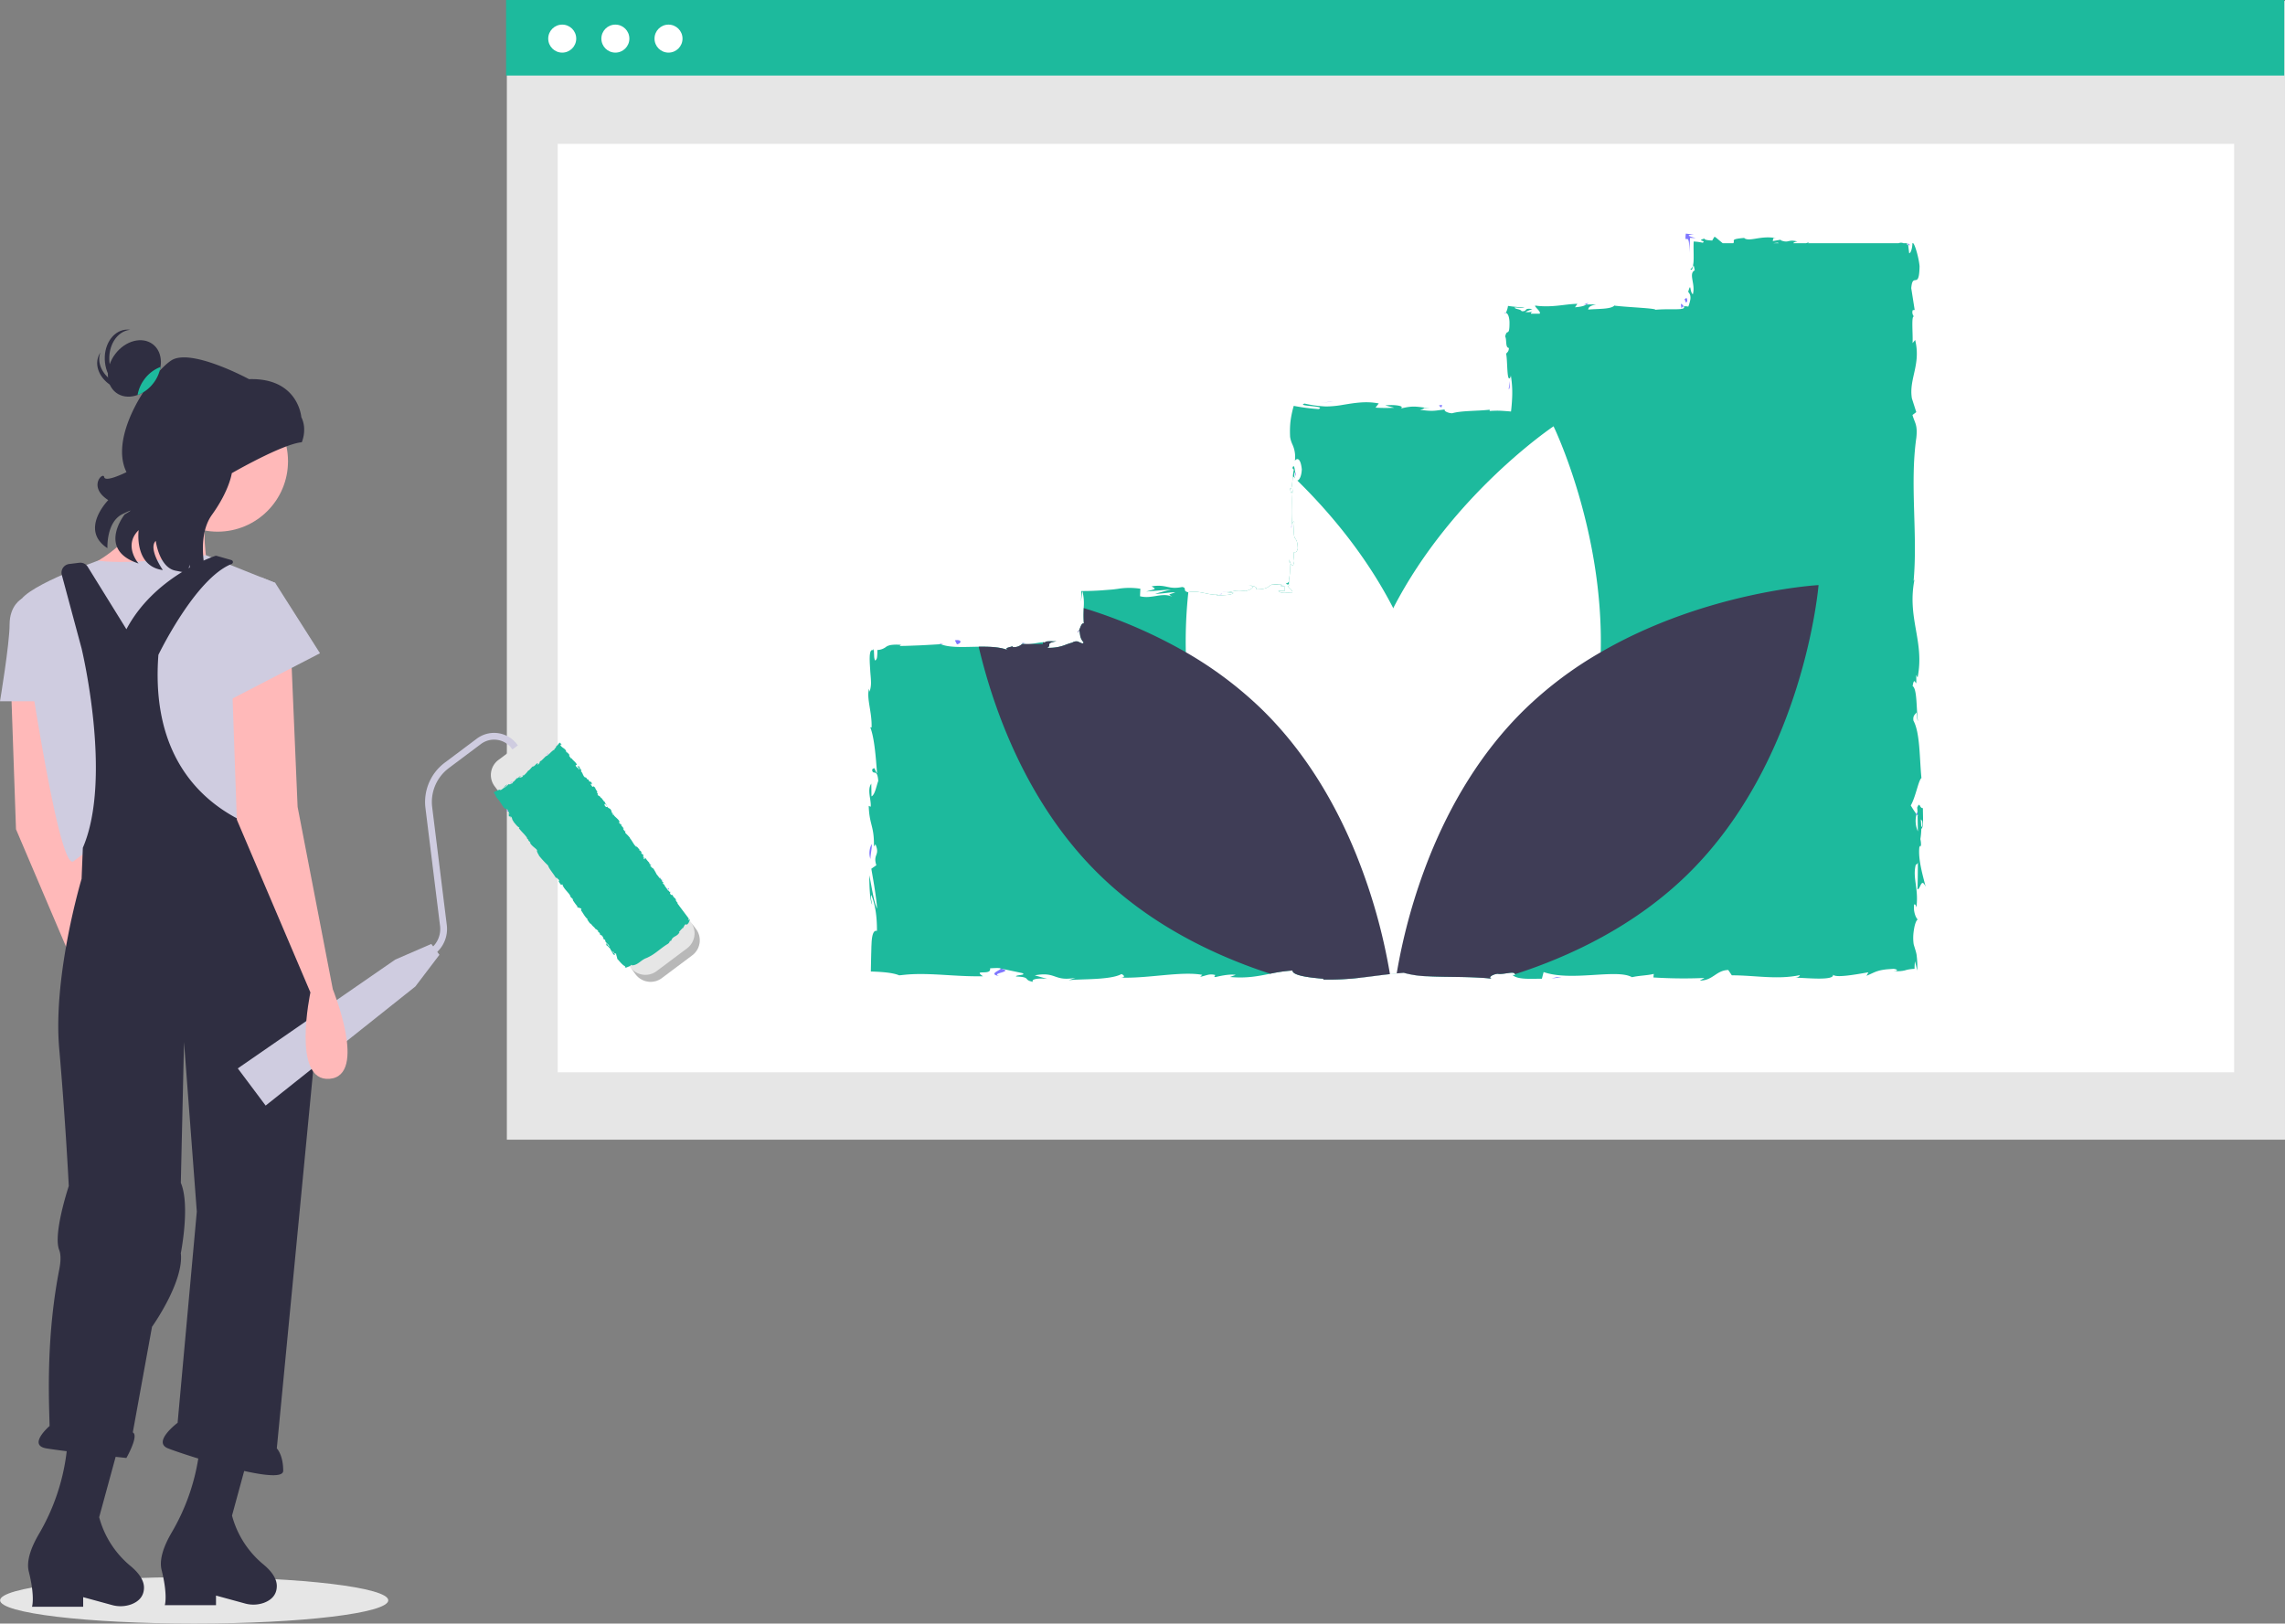 <svg xmlns="http://www.w3.org/2000/svg" width="884.594" height="628.601"><rect width="100%" height="100%" fill="#808080" stroke="none"/><ellipse cx="75.177" cy="619.601" fill="#E6E6E6" rx="75.139" ry="9"/><path fill="#E6E6E6" d="M196.22.39h688.37v440.87H196.22z"/><path fill="#FFF" d="M215.9 55.69h649.01v359.49h-649z"/><path fill="#1DBA9D" d="M195.92 0H884.3v29.25H195.92z"/><circle cx="217.655" cy="14.952" r="5.42" fill="#FFF"/><circle cx="238.229" cy="14.952" r="5.42" fill="#FFF"/><circle cx="258.803" cy="14.952" r="5.42" fill="#FFF"/><path fill="#7F77FF" d="M584.75 146.2c-.12.4-.18.81-.2 1.23l.2-1.24zM501.74 184.18c-.03-.9-.2-1.29-.34-1.33.1.84.2 1.53.34 1.33zM500.07 203.25c-.03.39-.06.75-.11 1.19-.1-.4-.06-.82.1-1.2zM584.55 147.43l-.5 3.17c.52.22.39-1.63.5-3.17zM613.18 117.89h.96c.29-.2.56-.41.8-.66l-1.76.66zM650.95 119.56c.07-.47.41-.84.87-.95a6.35 6.35 0 00-.87-.97c-.46-.06.03 1.32 0 1.92zM690.47 92.62c.12-.02.24-.04.34-.06l-.34.06zM689.68 92.75l.79-.13c-.26.04-.56.08-.8.13zM582.94 121.14a.46.46 0 00-.49.22c.17.11.34 0 .5-.22zM738.62 94.16l.08.65c.25.08.5.12.77.14l-.85-.79zM497.02 226.4c.01 0 .01.01 0 .03 0 .01-.02.02-.03.03 0 .02-.14.04-.25.06a.88.88 0 00-.17-.03c.15-.02.3-.05.41-.06.02-.02.03-.03.04-.03zM386.87 377.91c-3.86-1.23 6.28-1.57.47-2.94.54.54-5.28 2.14-.47 2.94zM417.7 244.15c-.14.33-.35.63-.61.87.3-.64.46-.84.6-.87zM474.79 229.27a9.7 9.7 0 01-1.58-.18l1.58.18zM397.26 249c-.53-.1-1.08-.1-1.62 0 .1.08.23.13.35.18.4-.17.84-.23 1.27-.17zM397.26 249c.2.04.42.09.7.12a5.36 5.36 0 00-.7-.11zM363.56 249.13c.18.1.42.18.63.27.34-.02.74-.05 1.1-.07l-1.73-.2zM392.11 250.05c0 .05-.04.09-.08.1.04-.05.08-.1.08-.1zM733 375.92zM742.28 344.35s-.01 0-.02 0c0 .04.01.03.02 0zM471.85 230.16c.35-.07.7-.17 1.03-.3.71.18-.27.17-1.03.3zM741.28 223.79c.06-.23.11-.5.18-.81-.07.27-.12.54-.18.8z"/><path fill="#1DBA9D" d="M743.05 328c.1-.24.26-.45.44-.63l.14.49c.1-1.01.04-2.03-.2-3 .22-1.31.34-2.63.37-3.95 1.04-.56.56-5.6.62-8.03-1.37.2-1.15-2.92-2.26-.07.08-.17.13.66.19 2.15.02.35.07.7.14 1.04-.04-.05-.07-.11-.12-.17.03 1.6.06 3.68.1 6.05a9.89 9.89 0 01-.53-6.63 42.05 42.05 0 01-2.22-3.4c1.92-3.32 2.96-9.74 4.13-10.63-.76-7.42-.5-17.5-3.09-22.17-.33-2.11.75-2.42 1.16-3.22.25 1.23.21 2.68.58 3.34-.66-4.23-.25-12.51-2.06-13.52.81-5.32 1.66 3 1.37-4.33l.55 1c2.84-14.15-4.35-23.09-1.08-38.54-.13.58-.24.92-.46 1.08 1.64-18.18-1.53-37.47 1.06-55.42.52-5.1-.63-5.65-1.5-8.76l1.47-1.11-1.7-5.32c-1.25-7.55 3.62-13.06 1.26-22.62l-1 1.23c.2-3.44-.58-10.87.56-10.3a2.44 2.44 0 01-.5-2.46l.76-.1-1.33-8.44c.56-6.53 3.08 1.03 3.22-8.51-.3-3.54-2.25-10.09-2.77-8.76-.03 1.43-.48 3.65-1.25 3.76l-.4-3.24a8.5 8.5 0 01-.43-.13v-.52h-1.4a2.35 2.35 0 00-1.84 0h-35.08l.39-.38-1.16.38h-4.95c.15-.29.62-.53 1.6-.65-3.6-1-3.2.72-6.27-.4-.35-.18-.2-.28.12-.35l-3.52.6c.7-.43-.58-1.44 1.58-1.14-6.3-1.18-10.17 1.52-12.55-.02l.53-.12c-6.54.5-3.78 1.09-4.72 2.08h-4.09l-.82-.68-1.1-.92a7.8 7.8 0 00-1.23-.92c-.33.47-.63.97-.9 1.49-1.01-.05-3.1-.16-3-.77-1.8.52-1.43.68-1 .84.47.15 1.04.3.32.79a18.45 18.45 0 00-3.5-.48c-.12 2.17.03 4.8-.02 6.8-.04 2.1-.29 3.45-1.25 3.87 1.14 1.56.88-4.16 1.67.48-2.56 1.3.43 5.42-.74 9.29-1.32-1.12-.61-4.95-1.8-.96.37.4.65.87.8 1.39.11.52.13 1.06.04 1.6-.17.93-.44 1.85-.79 2.74a4.83 4.83 0 00-1.77-.1c.59.89-.73 1.07-2.7 1.11-1.18 0-2.53.01-3.92.01-1.46.02-2.96.06-4.37.2.36-.6-10.57-.96-15.8-1.6l.15-.31c-1.01 1.8-6.4 1.46-10.34 1.83.16-1.08.87-1.5 3-1.98l-3.7.01c-.87.58-2.01.88-4.41 1.09l.93-1.35c-2.46.04-4.93.44-7.58.71-1.33.14-2.7.23-4.13.25a33.58 33.58 0 01-3.34-.13c-.43-.05-.86-.1-1.29-.15-.14.31.34.7.64 1.09.38.37.72.79 1.02 1.23.18.24.21.56.1.84h-3.43c0-.37.23-.7.96-.88a7.4 7.4 0 01-3.1.2c.78-.37 1.69-.75 2.71-1.13-3.71-.5-1.52.95-4.13.84-.54-.96-2.51-.68-2.73-1.45.74-.1 2.85.4 3.8.02a69 69 0 01-6.37-.63 8.3 8.3 0 01-.84 2.7c.55.05 1.3.97 1.42 3.48.04 3.22-.26 3.74-.62 3.94-.17.1-.37.11-.56.37a3.88 3.88 0 00-.48 1.37c.67 1.2-.03 4.32 1.42 4.41 0 1.44-.68 1.7-1.07 2.26.63 2.54.18 11.88 1.72 9.01l.1-.65c.03.12.04.26.07.42.4 2.52.56 5.08.47 7.64a72.58 72.58 0 01-.46 5.94 98.9 98.9 0 00-4.02-.3c-.62-.02-1.23-.04-1.84-.02l-1.17.03c-.41.03-.83.05-1.24.07l.02-.48c-4.94.55-11 .33-14.52 1.37-1.46 0-3.45-.89-2.82-1.46-3.78.37-4.2.9-9.65.11 3.79-.84-1.3-.75 3.89-.61-4.9-.43-6.02-1.2-11.28.12 1.79-1.24-3.69-1.55-6.02-1.19l3.43.89c-2.4.13-4.83.12-7.24-.04l1.26-1.62c-5.01-1-9.54-.15-13.77.52-2.02.37-4.08.59-6.13.64h-.75l-.95-.06a45.2 45.2 0 01-7.13-1.05c-1.76.57.59.77 2.75 1 2.22.22 4.24.47 2.71 1.14a78.15 78.15 0 01-9.64-1.25 37.7 37.7 0 00-1.32 6.53 38.11 38.11 0 00-.11 4.92c0 .2.02.51.03.61.02.12.04.24.06.36.17.85.44 1.67.8 2.46.93 1.98 1.27 4.2.98 6.37.58-.85 2.14-1.65 2.68 3.3-.12 2.73-.96 4.23-1.72 4.37-.42.09-.8-.26-1.03-1.02-.07-.2-.12-.4-.15-.6-.05-1.1.14-1.63.33-1.6-.21-1.48-.46-3.44-1.08-1.6l.57.6c-.18.83-.3 1.68-.37 2.53-.26 2.64-.42 5.7-1.11 4.61.48 2.99.84 1.96 1.12-.03-.61 5.29.07 8.57-.46 14.3.32-.97 1.01-1.87 1-.9-.72 8.94 1.1 3.94 1.36 10-.9 3.44-2.11-1.24-1.38 4.86-.6 3.73-1.54.8-2-.69.46 2.54.46 5.14.01 7.67-.02.17-.04.34-.07.5-.02.11-.04.24-.06.36l-.04.2c-.01.06-.02.05-.03.07l-.08.1c-.09.1-.19.18-.3.26-.13.08-.26.17-.38.28-.1-.16-.22-.3-.36-.43.12.14.18.32.16.5a3.61 3.61 0 001.16.52c-.2.29-.2.57-.58.22a.66.66 0 01-.12-.11c.34.51.75.97 1.21 1.38.51.52 1.12 1.07.54 1.6a6.1 6.1 0 00-2.45-.1 6.14 6.14 0 01-1.53-.11c-.5-.04-.95-.3-1.23-.7.9.06 1.56.08 2.05.07.27 0 .36-.04.44-.1.14-.12.04-.35-.05-.58-.16-.4-.22-.85.07-1.08a.57.57 0 01-.14.02.85.85 0 01-.25-.05c-.37-.03-.76-.07-1.16-.1-.25-.18.25-.33.72-.42-.53-.1-1-.18-1.41-.24a6.89 6.89 0 00-2.46 0c-1.78.42-1.4 1.97-6.44 1.94.9-.86-1.67-1.64-2.83-1.45 2.89.02 1.38 1.44-1.26 2.11-4.6-.68-4.98.5-7.39.42l2.74.32c-.93.87-3.22.76-6.4 1.03-.1-.22.15-.33.5-.42-3.3.5-7.25-1.76-11.59-.92-.04 0-.08 0-.12.02-2.3-.59-.23-1.63-2.24-2.03-5.54 1.13-6-1.19-11.83-.26 1.68 1.17 1.98.89-2.13 2.02l9.58-.82-6.15 1.7c2.9.02 6.1-.74 7.84-.53-2.94.95-2.63.65-1.25 1.62-3.96-1.75-7.84 1.03-12.41-.16l.14-2.9c-2.91-.45-5.88-.44-8.78.05l-1.11.14-.56.07-.15.02-.22.02-.46.04c-1.2.09-2.43.19-3.7.29-2.47.16-5 .28-7.88.26 0 1.3-.05 2.63-.12 4.03l.46-3.69.37.04a.4.4 0 01-.18.15c.42 1.81.56 3.68.41 5.54 0 .16-.01.34-.01.52-.02.93-.05 1.88-.06 2.84 0 .57.01 1.13.03 1.68.01.27.03.53.04.8l.03.38.04.26c-.97-.27-1.32 1.54-1.92 2.77.18-.04.26.35.32.97.06.25.1.57.16.94a5.18 5.18 0 001.38 2.7c-.15.15-.32.28-.5.38-.6-.22-1.19-.48-1.76-.77a2.82 2.82 0 00-1.78.2c-.13.06-.26.13-.38.2a23.07 23.07 0 00-2.27.74 17.2 17.2 0 01-7.48 1.29c2.08-1.05-1.07-1.74 3.58-2.49-2.32 0-4.4-.19-4.43.48-.25-.1-.52-.13-.8-.12-1.16.01-3.03.46-4.74.67-.82.13-1.65.13-2.47 0a2.11 2.11 0 01-.53-.16c-.1.05-.2.1-.3.16a4.68 4.68 0 01-3.6 1.2.25.25 0 01-.06-.38c-.52.4-3.82.63-1.72 1.61-3.08-1.3-7.22-1.43-11.44-1.38-5.52.07-11.17.48-14.69-.98-2.52.15-5.3.32-8.03.45-1.36.05-2.71.1-4 .15-.65.02-1.29.04-1.9.06-.68.01-1.33.03-1.96.04.2-.15.2-.26.3-.33.24-.1.5-.11.76-.05-.18-.02-.3-.05-.51-.06-.22-.02-.43-.03-.64-.05-.4-.02-.79-.03-1.14-.04-.6 0-1.2.03-1.8.1a5.4 5.4 0 00-2.09.65c-1 .82-2.24 1.3-3.54 1.33.05 1.05 0 2.1-.16 3.15-.39.85-.63 1.04-.8.76a5.76 5.76 0 01-.28-1.8c-.09-1.56-.06-3.32-.35-2-1.59-.71-1.48 3.03-1.2 7.12.13 2.37.3 3.41.33 4.91.07 1.36-.11 2.73-.55 4.02l-.19-1.17c-1.09 3.7 1.2 9.03.98 15.07 0 0-.28-.29-.48-.04 1.61 4.14 2.15 11.97 2.6 17.78-1.24-1.8-.65-2.64-1.91-1.53.17 2.6 2.02-.77 2.37 4.44-.67 1.69-1.27 5.45-2.62 5.95l-.08-4.92c-1.74 2.52.07 6.35-.23 8.95l-.76-.34c.24 7.53 2.16 7.64 2.02 15.72l.58-.83c1.9 4.42-1.07 3.7.35 8.1l-1.94 1.35c.47 2.91 1.87 10.2 2.23 15.44-1.43-2.97-2.16-9.08-3.01-12.87-.01 2.89.14 9.82 1.1 11.33-.2-1.17-.66-2.63-.37-3.79 1.52 3.54 2.26 8.21 2.23 13.97-1.22-.33-1.75 1.16-2 3.47-.01.14-.03.3-.04.45-.01.21-.03.44-.04.66-.02.46-.04.93-.07 1.42-.02.98-.05 2.02-.08 3.07-.05 2.17-.1 4.44-.14 6.64 4.47.14 8.58.47 10.96 1.48l.8-.07.5-.06.97-.1a61.15 61.15 0 015.73-.27c2.55-.01 5.13.1 7.77.24 5.26.3 10.73.73 16.67.62-4.2-2.9 3.46-.08 2.74-3.07 2.74-.19 3.8-.14 4.05.04l-.4-.08c.14.04.26.06.42.1l8.37 1.77c2 .87-2.63.66-2.37 1.33 6.05.24 2.54 1.28 6.54 2.07-.82-1.07 2.1-1.54 5.56-1.13l-4.86-1.38c8.46-1.6 7.32 2.52 15.84.93l-2.7.95c4.38-.56 16.14.02 20.44-2.39.77.35 1.8 1.17-.13 1.38 10.46.37 23.28-2.55 31.4-1.07l-.79.73c1.95-.21 3.4-1.38 5.85-.64-.13.3-.8.73.11.77 1.03-.25 5.18-1.28 7.77-.85l-2.21.82c6.42.6 10.96-.34 15.58-1.26a61.4 61.4 0 018.62-1.25c-.02 2.16 8 2.86 12.02 3.2l-.15.3c4.77.1 9.53-.14 14.26-.69 3.63-.4 7.15-.9 10.88-1.33h.01a163.73 163.73 0 016.04-.6c3.11.86 6.32 1.31 9.55 1.36 7.65.37 17.28.06 24.56.93-1.69-.39.27-1.68 2.22-1.9 2.41.42 6.56-1.26 6.73.16 0 .11 0 .22-.02.33l-.87-.04h-.05c1.95 1.93 7.24 1.43 11.37 1.47l.67-2.58c10.81 3.76 28.33-1.38 34.23 1.99 2.6-.65 5.84-.64 8.42-1.28l-.14 1.37c6.58.42 13.18.49 19.77.2l-1.82 1c5.04.09 6.36-4 11.02-4.08l1.38 2.06c8.8-.03 17.7 1.8 26.38-.09-.14.3-.4.9-1.82 1 4 .04 15.24 1.3 14.61-1.18.96 1.4 9.22-.13 13.7-.9l-.73 1.36c2.01-.87 3.04-1.43 4.27-1.82.7-.22 1.42-.39 2.14-.5.45-.07.88-.14 1.5-.2.74-.06 1.58-.11 2.53-.18 1.69.16 1.97.92 0 .81 1.46.2 2.96.13 4.4-.2 1.22-.38 2.49-.58 3.76-.6 0-.98.05-1.96.16-2.94.3 1.14.59 2.34.87 3.61.11-2.1.02-4.2-.26-6.27-.24-1.25-.61-2.18-1.1-3.91a8.52 8.52 0 01-.1-.76c-.02-.24-.04-.48-.06-.75-.02-.43-.03-.9-.02-1.37.03-.97.13-1.94.29-2.9.3-1.9.84-3.5 1.45-3.83-.75-.62-1.76-3.1-1.4-5.78.47-.36.76.6.9 1.1.92-7.6-1.59-11.3-.25-16.53.41-.12.73-.46.81-.88-.03 5.54-.1 10.07-.18 10.44 1.24-.07 1.46-4.86 3.19-1-.96-3.91-3.01-10.6-2.43-15.36zm1.1-10.13c.2 1.62-.07 2.16-.35 2.38a49.4 49.4 0 00-.17-2.83c-.05-.04-.1-.14-.17-.2.29.16.52.38.7.64zm-56-223.92c.17.05.33.12.47.21h-2.07c.5-.08 1.03-.14 1.6-.21z"/><path fill="#7F77FF" d="M497.65 226.92a.37.37 0 01-.24.12c.07-.05.15-.1.24-.12zM471.63 230.2a3.65 3.65 0 000 0zM742.35 314.96a5.5 5.5 0 01-.1-.67c-.12.33-.23.65-.3.97l.42.57-.02-.87zM584.75 146.2c.03-.17.1-.32.2-.46-.08.15-.12.15-.17.24l-.03.21zM653.13 92.52c.44 0 .93.64.84 5.32l.3-5.75 2.16.1c-1.75-.52-4.63-1.24-.64-1.37-1.38-.16-2.42-.28-3.16-.37-.33 2.76.05 2.08.5 2.06zM653.2 116.46c-.12-1.1-.32-1.13-.52-1-.2.14-.4.42-.55.28.48 1.3.6 1.93 1.07.72zM557.94 158.05l.35-1.25c-2.62.18-.03.48-.35 1.25zM512.77 155.8l.22-.02.4-.04 1.61-.13 1.14-.18-2.18.22-1.09.12-1.77.11 1.34-.07zM369.68 247.91l.78 1.54c1.77-.27 2.14-2-.78-1.54zM337.46 326.81a7.35 7.35 0 00-.5 5.77c.1-2.3.7-4.6.5-5.77zM600.65 378.83l3.89-.44-1.83-.08z"/><path fill="#FFF" d="M619.69 252.53a148.49 148.49 0 01-4.95 35.14c-11.85 43.83-44.3 75.73-61.78 90.32-3.23-.05-6.44-.5-9.55-1.35a3475.38 3475.38 0 01-2.7.23c-.88.09-1.76.18-2.62.27-.25.03-.48.06-.72.1a222.13 222.13 0 01-12.11-45.8l-.01-.02c-3.02-20.08-3.51-43.64 2.86-67.18 2.72-9.97 6.5-19.61 11.26-28.78 22.74-44.12 62.06-70.41 62.06-70.41s19.43 39.9 18.26 87.48zM500.07 203.25c-.03.39-.06.75-.11 1.19-.1-.4-.06-.82.1-1.2zM471.85 230.16c.35-.07.7-.17 1.03-.3.71.18-.27.17-1.03.3zM473.2 229.1l1.59.17a9.71 9.71 0 01-1.58-.18zM496.74 226.52a.88.88 0 00-.17-.03c.15-.02.3-.05.41-.06.02-.02.03-.03.04-.03s.01.01 0 .03c0 .01-.02.02-.03.03 0 .02-.14.04-.25.06zM497.65 226.92a.37.37 0 01-.24.12c.07-.05.15-.1.24-.12z"/><path fill="#FFF" d="M553.52 331.36c0 .02-.01.04-.01.06a221.72 221.72 0 01-11.95 45.37 255.35 255.35 0 00-3.47.36c-.25.03-.48.06-.72.08-3.74.43-7.26.93-10.89 1.34-17.3-14.32-50.45-46.48-62.46-90.9a147.9 147.9 0 01-4.95-35.15c-.18-7.76.15-15.52.97-23.24 4.33-.84 8.29 1.43 11.58.92-.35.09-.6.2-.5.42 3.18-.27 5.47-.16 6.4-1.03l-2.74-.32c2.41.08 2.8-1.1 7.4-.42 2.63-.67 4.14-2.1 1.25-2.11 1.17-.19 3.73.6 2.83 1.45 5.05.03 4.67-1.52 6.45-1.94h2.45c.42.06.88.13 1.41.24-.47.09-.97.24-.71.41.4.04.78.08 1.15.11.08.03.17.05.26.05.04 0 .09 0 .13-.02-.29.22-.23.67-.06 1.08.08.23.18.46.05.57-.08.07-.18.11-.44.11a22.2 22.2 0 01-2.06-.08c.28.41.74.67 1.23.7a7.9 7.9 0 001.53.11 6.1 6.1 0 012.46.1c.57-.52-.03-1.07-.54-1.6a7 7 0 01-1.22-1.37c.04.04.08.08.12.1.38.36.4.07.59-.21a3.75 3.75 0 01-.8-.3h.72v-1.57c.03-.15.05-.32.08-.49.45-2.53.44-5.13-.02-7.67.47 1.48 1.4 4.42 2 .69-.73-6.1.5-1.42 1.38-4.86-.25-6.06-2.08-1.06-1.36-10 .01-.97-.67-.07-1 .9.54-5.73-.15-9.01.47-14.3-.29 1.99-.65 3.02-1.13.03.7 1.09.85-1.98 1.12-4.6.22.2.46.43.69.66.34.33.7.67 1.04 1.02 12.19 11.96 26.48 28.71 37.12 49.4 0 0 0 .01 0 .02 4.78 9.16 8.55 18.8 11.28 28.76 6.36 23.52 5.88 47.04 2.87 67.12z"/><path fill="#3F3D56" d="M417.7 244.15c-.14.33-.35.63-.61.87.3-.64.46-.84.6-.87zM392.11 250.05c0 .05-.04.09-.08.1.04-.05.08-.1.08-.1z"/><path fill="#3F3D56" d="M538.09 377.15c-.25.03-.48.06-.72.08-3.74.43-7.26.93-10.89 1.34-4.73.55-9.49.78-14.25.69l.14-.3c-4-.35-12.03-1.05-12.01-3.2-2.9.2-5.79.62-8.63 1.24-21.16-6.89-45.81-18.55-65.97-38.18-28.43-27.66-41.25-64.61-46.88-88.43 4.22-.05 8.35.08 11.44 1.38-2.1-.98 1.2-1.21 1.71-1.61a.25.25 0 00.07.37c1.31.13 2.61-.3 3.59-1.2h8.05v-.66c.27-.01.54.03.8.12.03-.67 2.1-.49 4.43-.48-4.65.75-1.5 1.44-3.58 2.49 2.55.13 5.1-.3 7.47-1.29.5-.17 1.01-.35 1.55-.51.12-.04.26-.08.4-.12a1 1 0 00.32-.1 2.83 2.83 0 012.16-.4c.57.28 1.16.54 1.76.76.19-.1.35-.23.5-.38a5.17 5.17 0 01-1.38-2.7c-.06-.37-.1-.68-.15-.94-.06-.62-.15-1-.33-.97.6-1.23.95-3.04 1.92-2.77l-.04-.26-.03-.38c0-.27-.02-.53-.03-.8-.02-.55-.03-1.11-.03-1.68 0-.95.04-1.91.06-2.83a192.89 192.89 0 0139.53 17.09 148.7 148.7 0 0129.29 21.98c17.65 17.19 29.28 37.95 36.9 56.92v.02a221.67 221.67 0 0112.83 45.7zM585.53 377.47h.05a.07.07 0 01-.04 0h-.01zM704.02 226.53s-5.55 68.04-51.01 112.3c-20.35 19.8-45.25 31.5-66.54 38.36-.17-1.42-4.31.25-6.73-.16-1.95.21-3.9 1.5-2.22 1.9-7.28-.87-16.91-.57-24.56-.94-3.23-.05-6.44-.5-9.55-1.35a3475.38 3475.38 0 01-2.7.23 222.43 222.43 0 0112.8-45.51c7.64-18.96 19.27-39.7 36.9-56.85 8.8-8.5 18.64-15.9 29.28-21.98 40.72-23.62 84.33-26 84.33-26z"/><path fill="#FFB9B9" d="M64.42 187.26s-13.63 27.26-34.69 33.45c-21.06 6.2 50.8 0 50.8 0s-3.72-19.82 1.23-22.3c4.96-2.47-17.34-11.15-17.34-11.15z"/><path fill="#2F2E41" d="M42.4 140.44c-.74-6.46 2.8-12.17 7.9-12.75.05 0 .1 0 .16-.01-.63-.1-1.28-.1-1.92-.03-5.1.58-8.63 6.3-7.89 12.75.73 6.38 5.37 11.1 10.4 10.64-4.31-.63-8-4.97-8.65-10.6z"/><path fill="#2F2E41" d="M46.97 149.2c-6.15-2.09-9.81-7.72-8.16-12.58.01-.05.04-.1.06-.16a7.45 7.45 0 00-.85 1.73c-1.64 4.86 2.01 10.49 8.17 12.57 6.09 2.06 12.33-.12 14.06-4.86-2.4 3.63-7.9 5.11-13.28 3.3z"/><path fill="#FFB9B9" d="M4.37 268.59l1.82 52.47 28.5 66.9s-7.43 34.69 7.43 33.45c14.87-1.24 1.24-34.7 1.24-34.7l-13.63-70.6-2.48-58.23-22.88 10.7z"/><circle cx="84.242" cy="178.592" r="27.255" fill="#FFB9B9"/><path fill="#CFCCE0" d="M106.54 225.67l-26.86-10.73s-5.35.82-20.22 2.06-21.46.07-21.46.07-31.8 11.08-30.57 17.27c1.24 6.2 14.87 104.06 21.06 99.1s9.92-6.19 9.92-6.19l68.13-6.19v-95.4z"/><path fill="#CFCCE0" d="M12.39 231.86H8.36s-4.64 2.48-4.64 9.91S0 271.51 0 271.51h19.82l-7.43-39.65z"/><path fill="#2F2E41" d="M48.94 243.63l-14.97-24.17a3.38 3.38 0 00-3.3-1.57l-3.9.48a3.38 3.38 0 00-2.84 4.24l7.66 28.46s12.11 50.27.48 77.16l-.48 12.03s-11.15 37.17-8.67 65.66c2.48 28.5 3.71 53.27 3.71 53.27s-6.19 18.58-3.71 24.78c.74 1.86.6 4.6.02 7.55-3.5 17.94-4.4 36.3-3.9 54.57l.16 6.01s-8.67 7.44-1.24 8.68c7.44 1.24 30.97 3.71 30.97 3.71s4.96-8.67 2.48-9.9l7.44-40.89S71.24 496.36 70 485.2c0 0 3.71-18.58 0-27.25l1.24-54.5 4.95 65.65-7.43 81.77s-9.91 7.43-3.72 9.9c6.2 2.48 44.6 14.87 44.6 8.68 0-6.2-2.48-8.67-2.48-8.67l16.1-167.25-8.66-69.37s-58.23-4.96-53.28-70.62c0 0 14.25-29.58 28.31-35.17a.8.8 0 00-.06-1.53l-5.7-1.63a.79.79 0 00-.48 0c-2.48.84-23.96 8.6-34.45 28.42z"/><path fill="#2F2E41" d="M77.43 559.54l-.2 1.78a82 82 0 01-10.83 32.13c-2.78 4.77-4.9 10.16-3.84 14.4 2.48 9.91 1.24 13.63 1.24 13.63h19.82v-3.72l11.07 3.02c2.47.72 5.1.64 7.52-.23 2.47-.93 4.95-2.78 4.95-6.5 0-3.1-2.36-5.98-5.12-8.29a36.8 36.8 0 01-12.08-18.46l-.14-.5 7.43-27.26H77.43zM26.02 560.16l-.2 1.78a82 82 0 01-10.84 32.13c-2.77 4.77-4.9 10.16-3.83 14.4 2.48 9.91 1.24 13.63 1.24 13.63H32.2v-3.72l11.07 3.02c2.46.71 5.1.63 7.51-.23 2.48-.93 4.96-2.79 4.96-6.5 0-3.1-2.37-5.98-5.13-8.29a36.8 36.8 0 01-12.08-18.46l-.14-.5 7.44-27.26H26.02zM89.74 183.2s19.53-11.29 27.09-11.97c0 0 2.2-4.96-.18-9.73 0 0-1.15-15.3-20.25-14.7 0 0-22.55-12.22-30.12-7.23-7.58 4.99-24.43 28.92-17.31 43.23 0 0-8.24 4.14-8.63 1.91-.4-2.23-6.5 3.76 1.57 8.92 0 0-11.3 11.44-.32 18.6 0 0-.5-10.14 5.87-13.21 6.38-3.07.8.15.8.15s-10.91 13.68 5.38 19c0 0-6.08-6.93.04-12.92 0 0-1.9 14 9.37 15.46 0 0-5.81-8.3-2.75-11.3 0 0 1.3 10.3 7.66 11.54l4.77.93 1.61-8.3s-4.54 10.6 6.07 11.23c0 0-5.13-16.07 1.66-25.52 6.8-9.45 7.67-16.1 7.67-16.1z"/><ellipse cx="52.032" cy="142.666" fill="#2F2E41" rx="9.291" ry="11.769" transform="scale(-1) rotate(37.14 424.632 -154.868)"/><path fill="#1DBA9D" d="M62.15 142.07a13.76 13.76 0 00-6.18 4.68 14.01 14.01 0 00-2.71 6.2c2.46-.93 4.6-2.56 6.18-4.67a14.02 14.02 0 002.7-6.2z"/><path fill="#CFCCE0" d="M156.73 378.06l-1.57-2.1 11.42-8.56a9.65 9.65 0 003.78-8.89l-5.66-45.7a19.02 19.02 0 017.46-17.51l12.45-9.33a11.14 11.14 0 0115.57 2.23l2.88 3.85-2.1 1.57-2.88-3.85a8.5 8.5 0 00-11.9-1.7l-12.45 9.33a16.39 16.39 0 00-6.42 15.1l5.66 45.69c.53 4.36-1.3 8.67-4.82 11.31l-11.42 8.56z"/><path fill="#CFCCE0" d="M160.8 381.94l9.32-12.27-3.15-4.2-13.96 6.06-60.95 42.12 10.78 14.4z"/><path fill="#E6E6E6" d="M192.95 294.24l11.76-8.81a7.27 7.27 0 0110.18 1.46l54.56 72.8a7.27 7.27 0 01-1.46 10.19l-11.76 8.8a7.27 7.27 0 01-10.18-1.45l-54.56-72.8a7.27 7.27 0 011.46-10.19z"/><path d="M269.45 359.7l-1.69-2.25-.33-.45a7.27 7.27 0 01-1.46 10.18l-11.76 8.8a7.27 7.27 0 01-10.18-1.45l.34.45 1.68 2.25a7.27 7.27 0 0010.18 1.46l11.76-8.82a7.27 7.27 0 001.46-10.17z" opacity=".2"/><path fill="#7F77FF" d="M234.56 311.63c-.1-.1-.19-.18-.2-.14.1.12.17.15.2.14zM232.71 308.71a.27.27 0 00-.1-.17l.1.17zM246.01 327.16c-.1.04.1.27.24.5l-.24-.5zM251.77 334.57l.1.13c.06.01.12.02.18.02l-.28-.15zM255.4 339.99a.5.5 0 01.36.15c.06-.04.1-.1.12-.17-.09-.13-.34 0-.47.02zM266.69 355.66l-.06.1c.03.04.07.08.11.11l-.05-.2zM229.14 303.3l.01.03c.12.11.06.04-.01-.03zM196.1 314.08c-.19-.67.9.66.53-.3-.03.14-.88-.45-.53.3zM220.34 291.85a.4.4 0 000 .2c.01-.03.02-.08 0-.2zM215.73 288.54c-.16.1-.3.22-.41.37.02 0 .05-.02.07-.03.08-.14.2-.26.34-.34zM211.15 292.85c.04-.01.08-.02.12-.03l.12-.13-.24.16z"/><path fill="#1DBA9D" d="M266.96 355.89c-.16.19-.46.43-.6.35l.27-.48c-.02-.02-.04-.05-.05-.07.01-.03.03-.05.05-.07l-3.89-5.18h.1l-.17-.1-.5-.66c.07-.02.15 0 .26.12-.2-.61-.44-.34-.57-.9 0-.07.03-.06.07-.02l-.45-.4c.14.04.17-.26.35.07-.45-1-1.29-1.19-1.27-1.7l.07.05c-.75-.82-.56-.37-.82-.38l-.41-.55.1-.72-.33.07c-.08-.13-.25-.39-.11-.42-.51-.33-.05.16-.4.02-.23-.76-1.33-1.55-1.04-1.97-.34-.07.28.67-.32.14.29-.5-.61-.67-.82-1.36.34 0 .6.6.4-.08-.62-.05-.71-1.1-1.12-1.5-.3.19-.86-.9-1.53-1.59-.4-.8-.84-1.58-1.33-2.33l.06-.02c-.4.08-.89-.69-1.35-1.17.2-.12.34-.07.63.16l-.37-.5c-.25-.1-.47-.25-.63-.47l.31-.03a12.02 12.02 0 01-1.75-2.11c-.17.07-.14.54-.36.6l-.34-.46c.1-.04.22-.01.3.07-.08-.06-.3-.2-.37-.4l.45.23c-.2-.45-.3-.1-.52-.41.16-.12-.06-.32.1-.37.07.07.14.32.29.4a2.6 2.6 0 01-.45-1.1c-.06.1-.2.16-.42-.08-.51-.66.02-.37-.2-.82-.22-.08-.43-.6-.67-.42-.15-.2-.06-.32-.05-.44-.37-.27-1.24-1.59-1.2-1.01l.05.1-.05-.05c-1.08-.95-1.62-2.44-2.56-3.48l.08-.06a16.07 16.07 0 00-1.7-1.8c-.14-.2-.2-.57-.04-.56-.43-.35-.77-.79-1-1.29.52.41 0-.27.5.45-.43-.71-.42-.96-1.17-1.5.39.08-.12-.7-.41-.97l.2.57c-.27-.3-.51-.63-.73-.98l.4-.03c-.7-1.6-2.39-2.03-2.62-3.47-.46-.22.42.83-.04.68-.28-.58-.5-1.18-.68-1.79-.5-.96-.99-.5-1.56-1.48 0 .19-.18.49-.77-.11-.44-.65-.18-1.07.2-.73.11.14.14.24.1.25.19.18.42.41.34.09l-.15-.01c-.14-.38-.8-1.24-.49-1.15-.44-.4-.3-.08-.09.3-.46-.9-.93-1.25-1.46-2.15.05.17.03.38-.07.25-.79-1.3-.58-.4-1.24-1.2-.2-.56.47-.08-.27-.82-.28-.57.18-.3.4-.15a5.8 5.8 0 01-1.22-1.95l.38.34c-.2-.18-.37-.38-.52-.6l-.02.37c-.14-.25-.29-.45-.2-.5-.3-.15-.18.41-.71.06-.14-.38-.81-.86-.64-1.16.65 1.04.17-.3.83.5a2.27 2.27 0 01-.43-.6c0-.05.07 0 .14.06-.48-1.1-.61-.22-1.33-1.2.23.03.1-.42-.05-.55.3.39-.1.36-.47.09-.35-.7-.59-.62-.82-.95l.23.4c-.24-.01-.45-.33-.82-.73.08-.12.37.33.3.14-.6-.29-.55-1.27-1.22-1.82-.14-.38.24-.23.1-.55-.74-.61-.4-.96-1.15-1.63-.02.37.05.37-.55-.04l1.1 1.2-.9-.63c.3.4.74.73.89 1-.45-.29-.38-.28-.4.02-.1-.75-.96-.93-1.23-1.7l.5-.33c-.5-1.09-1.49-1.47-2.28-2.77l.21.45c-.3-.02-.58-.72-.95-1.06.18-.08.06-.37.03-.6-.1.1-.65-.9-1.05-.77l-.2-.7c-.6-.97-1.4-.94-2.18-2.1.16.05.16-.1.19-.2s.1-.12.51.3c-.37-.5-.7-1-.74-.82a.9.9 0 00-.1-.17l-.07-.1c-.02-.02-.05.05-.09.08l-.42.52c-.2.31-.47.59-.79.8-.14.25-.1.5-.5.87-.07.01-.06-.08-.06-.08.02.12-.44.6-.01.5-1.29.39-2.41 2.34-3.55 2.64-.59.62-1.31 1.34-1.9 1.85 0-.08-.05-.08.07-.16-.92.56-.13.87-1.19 1.48-.68.15.38-.54.01-.39-.54-.39-1.06 1-1.94 1.22l.13-.16c-.62.22-1.03 1.14-1.87 1.72 0 0 0-.08-.05-.08a9.62 9.62 0 01-2.09 2.2c.1-.38.28-.37-.02-.47-.33.28.35.26-.32.83-.32.05-.9.32-1.13.13l.67-.48c-.55-.04-.87.62-1.26.8l-.05-.15c-1 .75-.81 1.08-1.97 1.8l.18.02c-.42.73-.64.14-1.12.78l-.4-.22c-.62.6-1.3 1.18-2 1.7.47-.59.99-1.13 1.56-1.62-.57.3-1.09.68-1.53 1.15.15-.13.32-.34.51-.38-.47.66-1.1 1.2-1.83 1.55-.08-.4-.92-.02-1.93.48l-.39.19-.2.1c-.06.03-.16.05-.08.12.16.22.31.44.44.66.24.33.4.7.5 1.1.21.24.42.49.64.73.14.16.27.33.4.5.27.34.51.7.75 1.08.49.75.97 1.54 1.6 2.33.04-.93.36.46.77 0 .3.34.4.49.4.55l-.03-.1.03.1.56 1.35c.06.38-.37-.27-.46-.15.58.84.05.5.33 1.13.1-.24.46.1.75.62l-.27-.83c1.12.95.33 1.3 1.45 2.26l-.43-.25c.54.52 1.64 2.19 2.47 2.47.02.15-.01.39-.24.15 1 1.46 2.77 2.84 3.36 4.12l-.2-.02c.23.24.57.29.7.71-.07.02-.2-.02-.12.11.37.25.68.57.92.95l-.35-.2c.87 1.5 1.91 1.87 2.86 2.97-.35.26.34 1.43.7 2.01l-.07.02c1.1 1.38 2.3 2.68 3.59 3.9.3 1.2 2.18 3.25 3.08 4.9-.1-.28.3-.18.54.06.19.4.96.78.6.97l-.09-.13c-.12.5.5 1.15.91 1.72l.5-.23c.47 1.92 3.1 3.66 3.14 4.87.37.28.7.71 1.06.98l-.24.15c.6.94 1.26 1.85 1.97 2.7l-.35-.12c.5.69 1.3.37 1.79.99l-.2.44c.9 1.18 1.5 2.6 2.69 3.56-.07.01-.19.05-.35-.13.41.56 1.4 2.34 1.7 1.78-.28.24.9 1.25 1.51 1.8l-.3.06a3.1 3.1 0 011.43.99c.1.2-.06.29-.18 0 .33.7.56.32.98 1.13l-.34-.16c.19.35.51.62.9.73.38.32.82 1.2.68 1.45.36.06.66.29.82.61-.04.1-.19 0-.26-.04.62 1.14 1.4 1.34 1.72 2.2a.21.21 0 00-.05.23c-.6-.82-1.08-1.5-1.02-1.44-.2.15.25.84-.43.53a7 7 0 011.96 1.78c0 .04 0 .1-.01.14l-.07-.05c.08.15.2.28.33.38.1.2.21.4.34.58-.11.2.48.82.71 1.16.21-.2.5.26.38-.28.02.06-.07-.04-.25-.25a.87.87 0 00-.13-.13l.04.01-.63-.8c.36.15.63.45.76.82.27.06.56.14.7.2.03.68.51 1.67.4 1.94.45.45.91 1.03 1.38 1.53.22.24.46.48.71.7.23.24.51.44.82.59.13.12.22.27.26.44.04.15.1.13.18.18a.98.98 0 01-.23.1l-.15-.17a1 1 0 00-.26-.22c.2.13.34.61.72.3l1-.4c.23-.08.45-.2.66-.33.14-.1.23-.2.24-.3.9-.18-.36.5.79-.01l-.12.16c2.56-.38 3.3-2.4 6.02-3.06-.19.05-.28.07-.35.04 2.92-1.23 5.22-3.69 7.88-5.26.74-.48.64-.74.92-1.23l.34.1.44-.87c.73-1.07 2.12-1.03 2.89-2.57l-.3.02c.44-.4 1.15-1.46 1.26-1.23a.36.36 0 01.2-.38l.13.09c.25-.42.48-.86.71-1.28.8-.8.4.54 1.43-.72.33-.52.7-1.65.47-1.53zm-5.38-7.08c.01.03.01.06.01.09l-.2-.27c.07.06.13.12.2.18zm-24.25 20.17h.04a.34.34 0 01-.17 0c-.2-.19-.21-.3-.19-.36.09.1.18.21.32.36z"/><path fill="#7F77FF" d="M237.79 369.16c.03.02.06.05.08.08a1.92 1.92 0 00-.05-.17l-.12-.03.09.12zM246.34 327.84c.01.03.02.06.02.09 0-.02 0-.04 0-.05l-.02-.04zM259.07 344.4c-.55-1.28-.03.36-.83-.78l.57.9c-.02-.22-.05-.5.26-.13zM256.57 340.77c-.3-.23-.37-.29-.18.11.38.43.12-.1.18-.11zM242.07 321.78l.24-.1c-.3-.34-.08.05-.24.1zM238.26 315.8l-.51-.53.37.4zM211.75 291.98l.3.14c.19-.24 0-.55-.3-.14zM197.52 303.14c.3-.11.6-.26.88-.42-.34 0-.67.15-.88.42zM217.62 343.1l.47.48-.17-.26z"/><path fill="#FFB9B9" d="M89.85 264.87l1.83 52.47 28.49 66.9s-7.43 34.69 7.43 33.45c14.87-1.24 1.24-34.69 1.24-34.69l-13.63-70.61-2.47-58.23-22.89 10.71z"/><path fill="#CFCCE0" d="M100.35 228.15l.68-4.68 5.51 2.2 17.34 27.25-35.92 18.59z"/></svg>